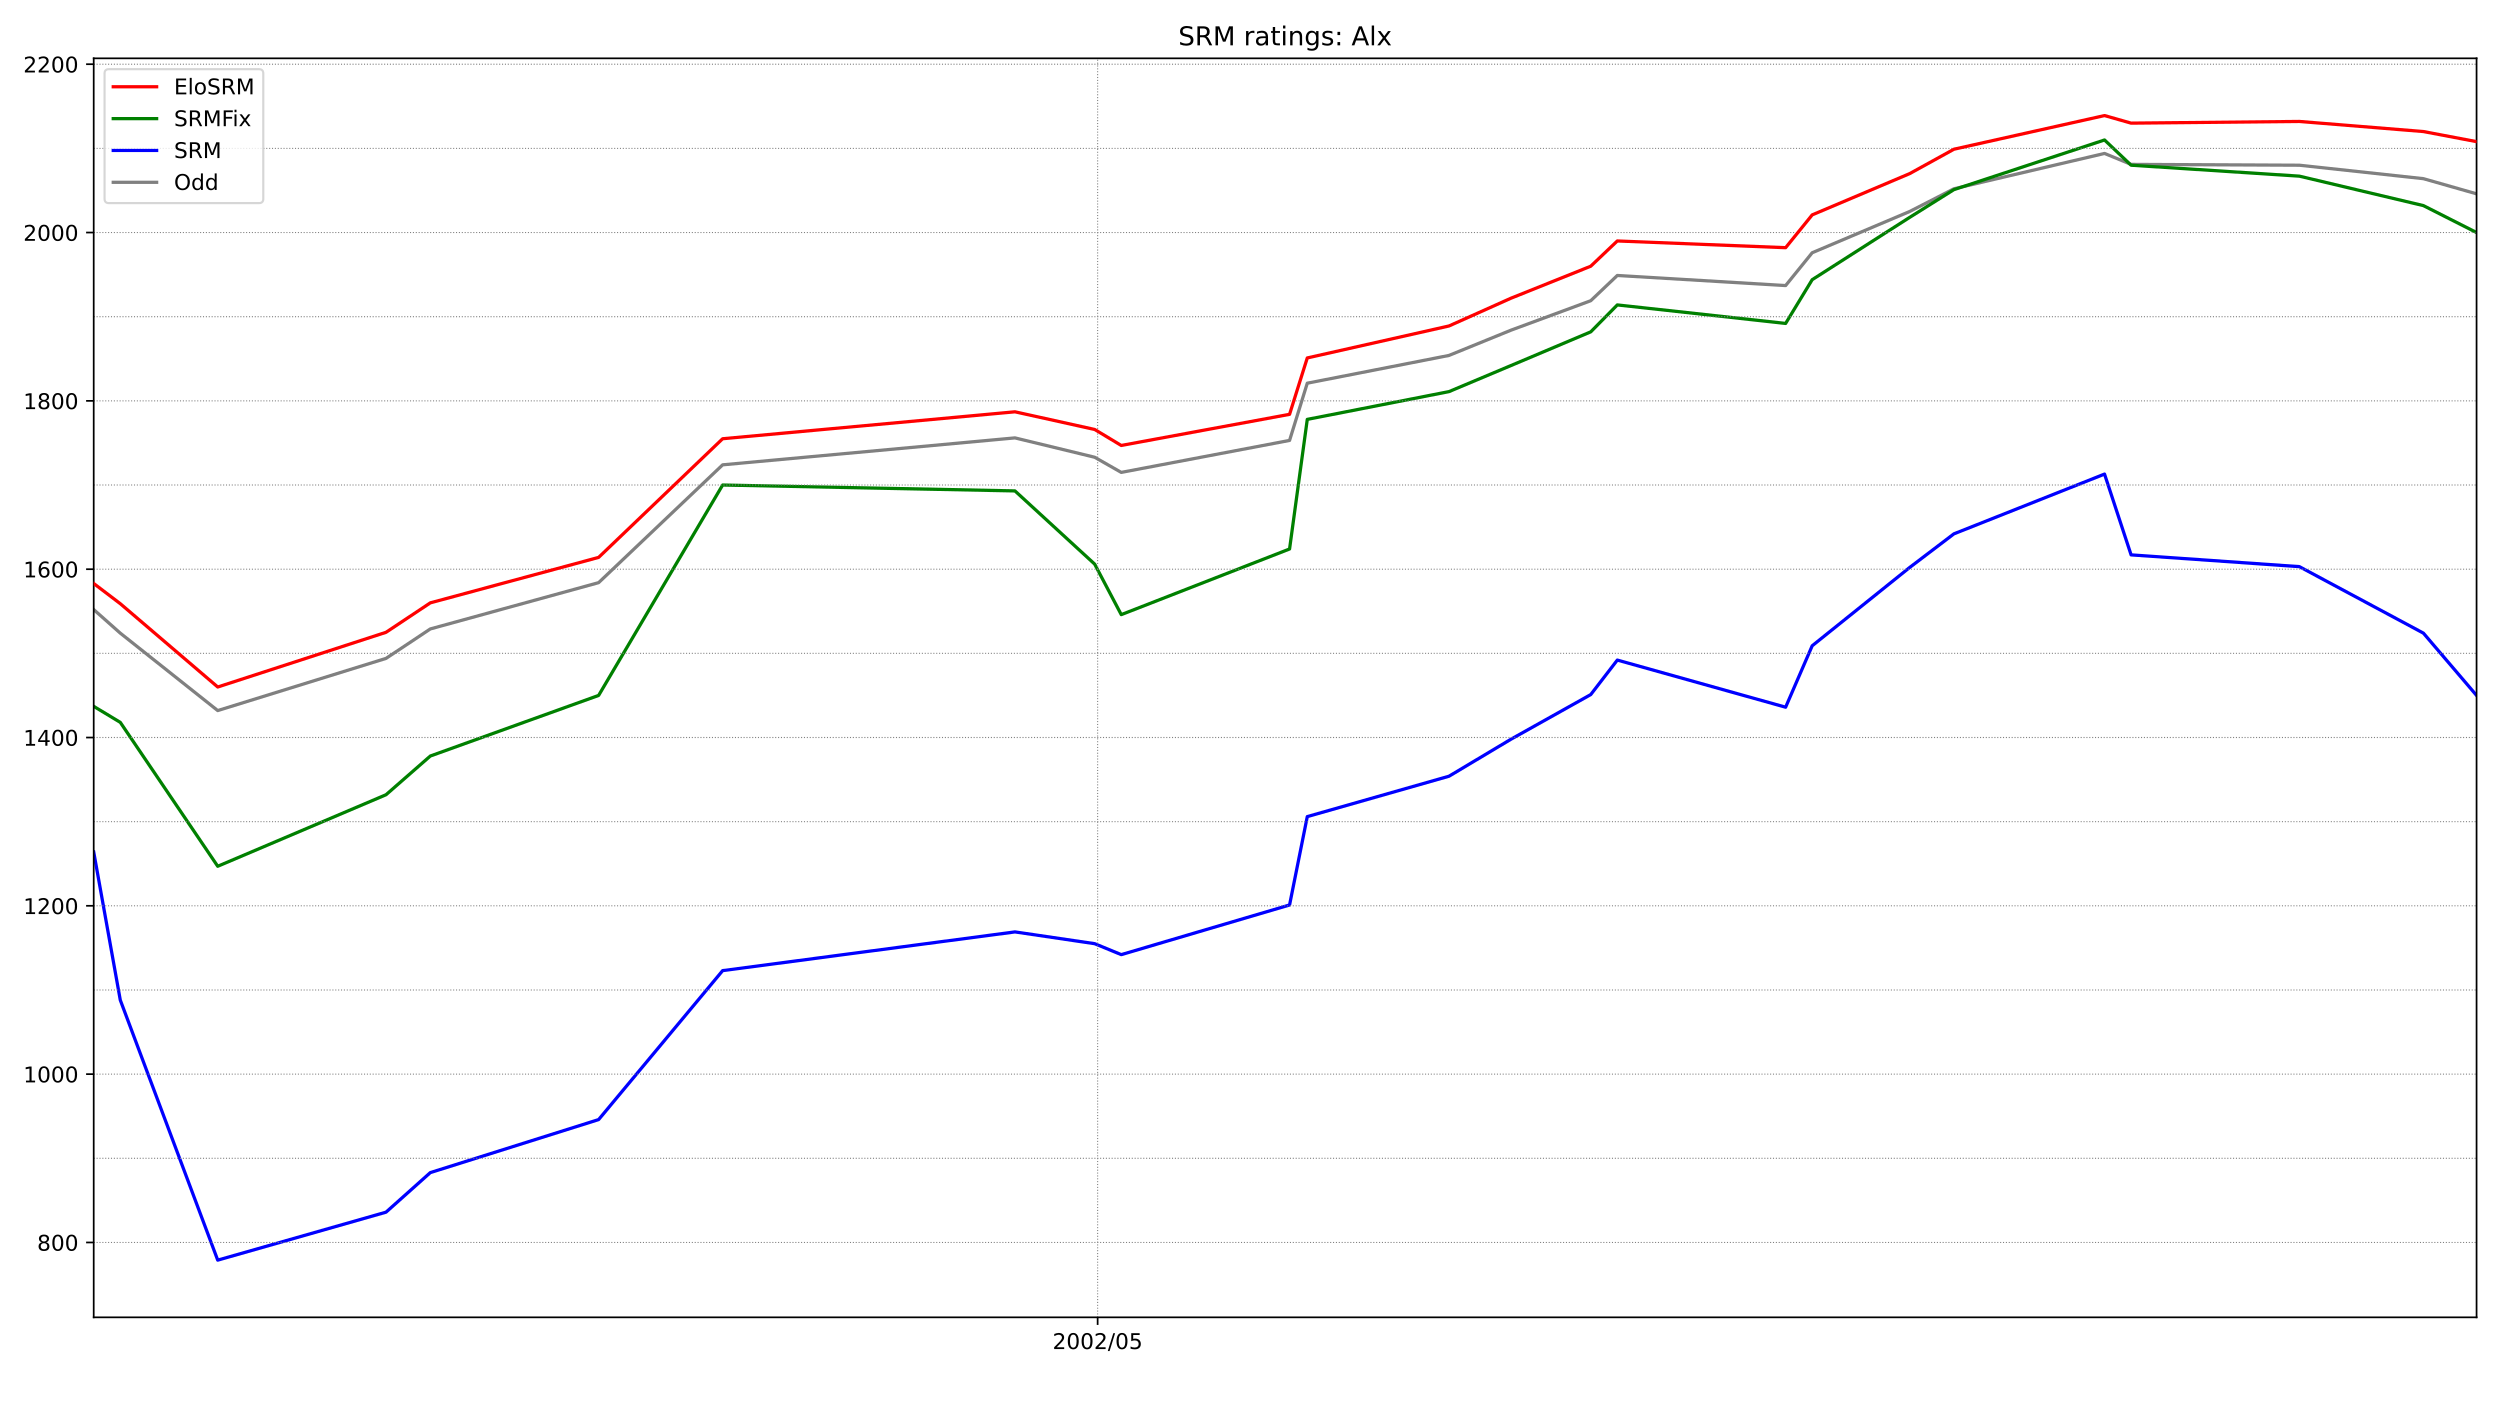 <?xml version="1.0" encoding="utf-8" standalone="no"?>
<!DOCTYPE svg PUBLIC "-//W3C//DTD SVG 1.1//EN"
  "http://www.w3.org/Graphics/SVG/1.1/DTD/svg11.dtd">
<!-- Created with matplotlib (https://matplotlib.org/) -->
<svg height="648pt" version="1.1" viewBox="0 0 1152 648" width="1152pt" xmlns="http://www.w3.org/2000/svg" xmlns:xlink="http://www.w3.org/1999/xlink">
 <defs>
  <style type="text/css">*{stroke-linecap:butt;stroke-linejoin:round;}</style>
 </defs>
 <g id="figure_1">
  <g id="patch_1">
   <path d="M 0 648 
L 1152 648 
L 1152 0 
L 0 0 
z
" style="fill:#ffffff;"/>
  </g>
  <g id="axes_1">
   <g id="patch_2">
    <path d="M 43.18 607.04 
L 1141.2 607.04 
L 1141.2 26.88 
L 43.18 26.88 
z
" style="fill:#ffffff;"/>
   </g>
   <g id="line2d_1">
    <path clip-path="url(#p0641f3afbc)" d="M 43.18 280.894 
L 55.426 291.753 
L 100.326 327.431 
L 177.881 303.387 
L 198.291 289.813 
L 275.846 268.484 
L 332.992 214.191 
L 467.693 201.781 
L 504.43 210.701 
L 516.676 217.681 
L 594.231 202.945 
L 602.395 176.574 
L 667.704 163.776 
L 696.277 152.142 
L 733.014 138.569 
L 745.26 126.934 
L 822.815 131.588 
L 835.061 116.464 
L 879.961 97.461 
L 900.37 86.99 
L 969.762 70.702 
L 982.008 75.744 
L 1059.563 76.132 
L 1116.709 82.336 
L 1141.2 89.317 
" style="fill:none;stroke:#808080;stroke-linecap:square;stroke-width:1.5;"/>
   </g>
   <g id="line2d_2">
    <path clip-path="url(#p0641f3afbc)" d="M 43.18 392.582 
L 55.426 460.837 
L 100.326 580.669 
L 177.881 558.564 
L 198.291 540.337 
L 275.846 515.905 
L 332.992 447.263 
L 467.693 429.424 
L 504.43 434.853 
L 516.676 439.895 
L 594.231 417.014 
L 602.395 376.295 
L 667.704 357.68 
L 696.277 340.616 
L 733.014 320.062 
L 745.26 304.162 
L 822.815 325.88 
L 835.061 297.57 
L 879.961 261.504 
L 900.37 245.991 
L 969.762 218.457 
L 982.008 255.686 
L 1059.563 261.116 
L 1116.709 291.753 
L 1141.2 320.45 
" style="fill:none;stroke:#0000ff;stroke-linecap:square;stroke-width:1.5;"/>
   </g>
   <g id="matplotlib.axis_1">
    <g id="xtick_1">
     <g id="line2d_3">
      <defs>
       <path d="M 0 0 
L 0 3.5 
" id="m944b443081" style="stroke:#000000;stroke-width:0.8;"/>
      </defs>
      <g>
       <use style="stroke:#000000;stroke-width:0.8;" x="505.791" xlink:href="#m944b443081" y="607.04"/>
      </g>
     </g>
     <g id="text_1">
      <!-- 2002/05 -->
      <g transform="translate(485.019 621.638)scale(0.1 -0.1)">
       <defs>
        <path d="M 19.188 8.297 
L 53.609 8.297 
L 53.609 0 
L 7.328 0 
L 7.328 8.297 
Q 12.938 14.109 22.625 23.891 
Q 32.328 33.688 34.812 36.531 
Q 39.547 41.844 41.422 45.531 
Q 43.312 49.219 43.312 52.781 
Q 43.312 58.594 39.234 62.25 
Q 35.156 65.922 28.609 65.922 
Q 23.969 65.922 18.812 64.312 
Q 13.672 62.703 7.812 59.422 
L 7.812 69.391 
Q 13.766 71.781 18.938 73 
Q 24.125 74.219 28.422 74.219 
Q 39.75 74.219 46.484 68.547 
Q 53.219 62.891 53.219 53.422 
Q 53.219 48.922 51.531 44.891 
Q 49.859 40.875 45.406 35.406 
Q 44.188 33.984 37.641 27.219 
Q 31.109 20.453 19.188 8.297 
z
" id="DejaVuSans-50"/>
        <path d="M 31.781 66.406 
Q 24.172 66.406 20.328 58.906 
Q 16.5 51.422 16.5 36.375 
Q 16.5 21.391 20.328 13.891 
Q 24.172 6.391 31.781 6.391 
Q 39.453 6.391 43.281 13.891 
Q 47.125 21.391 47.125 36.375 
Q 47.125 51.422 43.281 58.906 
Q 39.453 66.406 31.781 66.406 
z
M 31.781 74.219 
Q 44.047 74.219 50.516 64.516 
Q 56.984 54.828 56.984 36.375 
Q 56.984 17.969 50.516 8.266 
Q 44.047 -1.422 31.781 -1.422 
Q 19.531 -1.422 13.062 8.266 
Q 6.594 17.969 6.594 36.375 
Q 6.594 54.828 13.062 64.516 
Q 19.531 74.219 31.781 74.219 
z
" id="DejaVuSans-48"/>
        <path d="M 25.391 72.906 
L 33.688 72.906 
L 8.297 -9.281 
L 0 -9.281 
z
" id="DejaVuSans-47"/>
        <path d="M 10.797 72.906 
L 49.516 72.906 
L 49.516 64.594 
L 19.828 64.594 
L 19.828 46.734 
Q 21.969 47.469 24.109 47.828 
Q 26.266 48.188 28.422 48.188 
Q 40.625 48.188 47.75 41.5 
Q 54.891 34.812 54.891 23.391 
Q 54.891 11.625 47.562 5.094 
Q 40.234 -1.422 26.906 -1.422 
Q 22.312 -1.422 17.547 -0.641 
Q 12.797 0.141 7.719 1.703 
L 7.719 11.625 
Q 12.109 9.234 16.797 8.062 
Q 21.484 6.891 26.703 6.891 
Q 35.156 6.891 40.078 11.328 
Q 45.016 15.766 45.016 23.391 
Q 45.016 31 40.078 35.438 
Q 35.156 39.891 26.703 39.891 
Q 22.75 39.891 18.812 39.016 
Q 14.891 38.141 10.797 36.281 
z
" id="DejaVuSans-53"/>
       </defs>
       <use xlink:href="#DejaVuSans-50"/>
       <use x="63.623" xlink:href="#DejaVuSans-48"/>
       <use x="127.246" xlink:href="#DejaVuSans-48"/>
       <use x="190.869" xlink:href="#DejaVuSans-50"/>
       <use x="254.492" xlink:href="#DejaVuSans-47"/>
       <use x="288.184" xlink:href="#DejaVuSans-48"/>
       <use x="351.807" xlink:href="#DejaVuSans-53"/>
      </g>
     </g>
    </g>
   </g>
   <g id="matplotlib.axis_2">
    <g id="ytick_1">
     <g id="line2d_4">
      <defs>
       <path d="M 0 0 
L -3.5 0 
" id="m5ae585e436" style="stroke:#000000;stroke-width:0.8;"/>
      </defs>
      <g>
       <use style="stroke:#000000;stroke-width:0.8;" x="43.18" xlink:href="#m5ae585e436" y="572.525"/>
      </g>
     </g>
     <g id="text_2">
      <!-- 800 -->
      <g transform="translate(17.093 576.324)scale(0.1 -0.1)">
       <defs>
        <path d="M 31.781 34.625 
Q 24.75 34.625 20.719 30.859 
Q 16.703 27.094 16.703 20.516 
Q 16.703 13.922 20.719 10.156 
Q 24.75 6.391 31.781 6.391 
Q 38.812 6.391 42.859 10.172 
Q 46.922 13.969 46.922 20.516 
Q 46.922 27.094 42.891 30.859 
Q 38.875 34.625 31.781 34.625 
z
M 21.922 38.812 
Q 15.578 40.375 12.031 44.719 
Q 8.5 49.078 8.5 55.328 
Q 8.5 64.062 14.719 69.141 
Q 20.953 74.219 31.781 74.219 
Q 42.672 74.219 48.875 69.141 
Q 55.078 64.062 55.078 55.328 
Q 55.078 49.078 51.531 44.719 
Q 48 40.375 41.703 38.812 
Q 48.828 37.156 52.797 32.312 
Q 56.781 27.484 56.781 20.516 
Q 56.781 9.906 50.312 4.234 
Q 43.844 -1.422 31.781 -1.422 
Q 19.734 -1.422 13.25 4.234 
Q 6.781 9.906 6.781 20.516 
Q 6.781 27.484 10.781 32.312 
Q 14.797 37.156 21.922 38.812 
z
M 18.312 54.391 
Q 18.312 48.734 21.844 45.562 
Q 25.391 42.391 31.781 42.391 
Q 38.141 42.391 41.719 45.562 
Q 45.312 48.734 45.312 54.391 
Q 45.312 60.062 41.719 63.234 
Q 38.141 66.406 31.781 66.406 
Q 25.391 66.406 21.844 63.234 
Q 18.312 60.062 18.312 54.391 
z
" id="DejaVuSans-56"/>
       </defs>
       <use xlink:href="#DejaVuSans-56"/>
       <use x="63.623" xlink:href="#DejaVuSans-48"/>
       <use x="127.246" xlink:href="#DejaVuSans-48"/>
      </g>
     </g>
    </g>
    <g id="ytick_2">
     <g id="line2d_5">
      <g>
       <use style="stroke:#000000;stroke-width:0.8;" x="43.18" xlink:href="#m5ae585e436" y="494.964"/>
      </g>
     </g>
     <g id="text_3">
      <!-- 1000 -->
      <g transform="translate(10.73 498.763)scale(0.1 -0.1)">
       <defs>
        <path d="M 12.406 8.297 
L 28.516 8.297 
L 28.516 63.922 
L 10.984 60.406 
L 10.984 69.391 
L 28.422 72.906 
L 38.281 72.906 
L 38.281 8.297 
L 54.391 8.297 
L 54.391 0 
L 12.406 0 
z
" id="DejaVuSans-49"/>
       </defs>
       <use xlink:href="#DejaVuSans-49"/>
       <use x="63.623" xlink:href="#DejaVuSans-48"/>
       <use x="127.246" xlink:href="#DejaVuSans-48"/>
       <use x="190.869" xlink:href="#DejaVuSans-48"/>
      </g>
     </g>
    </g>
    <g id="ytick_3">
     <g id="line2d_6">
      <g>
       <use style="stroke:#000000;stroke-width:0.8;" x="43.18" xlink:href="#m5ae585e436" y="417.402"/>
      </g>
     </g>
     <g id="text_4">
      <!-- 1200 -->
      <g transform="translate(10.73 421.201)scale(0.1 -0.1)">
       <use xlink:href="#DejaVuSans-49"/>
       <use x="63.623" xlink:href="#DejaVuSans-50"/>
       <use x="127.246" xlink:href="#DejaVuSans-48"/>
       <use x="190.869" xlink:href="#DejaVuSans-48"/>
      </g>
     </g>
    </g>
    <g id="ytick_4">
     <g id="line2d_7">
      <g>
       <use style="stroke:#000000;stroke-width:0.8;" x="43.18" xlink:href="#m5ae585e436" y="339.841"/>
      </g>
     </g>
     <g id="text_5">
      <!-- 1400 -->
      <g transform="translate(10.73 343.64)scale(0.1 -0.1)">
       <defs>
        <path d="M 37.797 64.312 
L 12.891 25.391 
L 37.797 25.391 
z
M 35.203 72.906 
L 47.609 72.906 
L 47.609 25.391 
L 58.016 25.391 
L 58.016 17.188 
L 47.609 17.188 
L 47.609 0 
L 37.797 0 
L 37.797 17.188 
L 4.891 17.188 
L 4.891 26.703 
z
" id="DejaVuSans-52"/>
       </defs>
       <use xlink:href="#DejaVuSans-49"/>
       <use x="63.623" xlink:href="#DejaVuSans-52"/>
       <use x="127.246" xlink:href="#DejaVuSans-48"/>
       <use x="190.869" xlink:href="#DejaVuSans-48"/>
      </g>
     </g>
    </g>
    <g id="ytick_5">
     <g id="line2d_8">
      <g>
       <use style="stroke:#000000;stroke-width:0.8;" x="43.18" xlink:href="#m5ae585e436" y="262.279"/>
      </g>
     </g>
     <g id="text_6">
      <!-- 1600 -->
      <g transform="translate(10.73 266.078)scale(0.1 -0.1)">
       <defs>
        <path d="M 33.016 40.375 
Q 26.375 40.375 22.484 35.828 
Q 18.609 31.297 18.609 23.391 
Q 18.609 15.531 22.484 10.953 
Q 26.375 6.391 33.016 6.391 
Q 39.656 6.391 43.531 10.953 
Q 47.406 15.531 47.406 23.391 
Q 47.406 31.297 43.531 35.828 
Q 39.656 40.375 33.016 40.375 
z
M 52.594 71.297 
L 52.594 62.312 
Q 48.875 64.062 45.094 64.984 
Q 41.312 65.922 37.594 65.922 
Q 27.828 65.922 22.672 59.328 
Q 17.531 52.734 16.797 39.406 
Q 19.672 43.656 24.016 45.922 
Q 28.375 48.188 33.594 48.188 
Q 44.578 48.188 50.953 41.516 
Q 57.328 34.859 57.328 23.391 
Q 57.328 12.156 50.688 5.359 
Q 44.047 -1.422 33.016 -1.422 
Q 20.359 -1.422 13.672 8.266 
Q 6.984 17.969 6.984 36.375 
Q 6.984 53.656 15.188 63.938 
Q 23.391 74.219 37.203 74.219 
Q 40.922 74.219 44.703 73.484 
Q 48.484 72.75 52.594 71.297 
z
" id="DejaVuSans-54"/>
       </defs>
       <use xlink:href="#DejaVuSans-49"/>
       <use x="63.623" xlink:href="#DejaVuSans-54"/>
       <use x="127.246" xlink:href="#DejaVuSans-48"/>
       <use x="190.869" xlink:href="#DejaVuSans-48"/>
      </g>
     </g>
    </g>
    <g id="ytick_6">
     <g id="line2d_9">
      <g>
       <use style="stroke:#000000;stroke-width:0.8;" x="43.18" xlink:href="#m5ae585e436" y="184.718"/>
      </g>
     </g>
     <g id="text_7">
      <!-- 1800 -->
      <g transform="translate(10.73 188.517)scale(0.1 -0.1)">
       <use xlink:href="#DejaVuSans-49"/>
       <use x="63.623" xlink:href="#DejaVuSans-56"/>
       <use x="127.246" xlink:href="#DejaVuSans-48"/>
       <use x="190.869" xlink:href="#DejaVuSans-48"/>
      </g>
     </g>
    </g>
    <g id="ytick_7">
     <g id="line2d_10">
      <g>
       <use style="stroke:#000000;stroke-width:0.8;" x="43.18" xlink:href="#m5ae585e436" y="107.156"/>
      </g>
     </g>
     <g id="text_8">
      <!-- 2000 -->
      <g transform="translate(10.73 110.955)scale(0.1 -0.1)">
       <use xlink:href="#DejaVuSans-50"/>
       <use x="63.623" xlink:href="#DejaVuSans-48"/>
       <use x="127.246" xlink:href="#DejaVuSans-48"/>
       <use x="190.869" xlink:href="#DejaVuSans-48"/>
      </g>
     </g>
    </g>
    <g id="ytick_8">
     <g id="line2d_11">
      <g>
       <use style="stroke:#000000;stroke-width:0.8;" x="43.18" xlink:href="#m5ae585e436" y="29.595"/>
      </g>
     </g>
     <g id="text_9">
      <!-- 2200 -->
      <g transform="translate(10.73 33.394)scale(0.1 -0.1)">
       <use xlink:href="#DejaVuSans-50"/>
       <use x="63.623" xlink:href="#DejaVuSans-50"/>
       <use x="127.246" xlink:href="#DejaVuSans-48"/>
       <use x="190.869" xlink:href="#DejaVuSans-48"/>
      </g>
     </g>
    </g>
   </g>
   <g id="line2d_12">
    <path clip-path="url(#p0641f3afbc)" d="M 43.18 325.492 
L 55.426 332.86 
L 100.326 399.175 
L 177.881 366.212 
L 198.291 348.372 
L 275.846 320.45 
L 332.992 223.498 
L 467.693 226.213 
L 504.43 259.952 
L 516.676 283.221 
L 594.231 252.972 
L 602.395 193.249 
L 667.704 180.452 
L 696.277 168.43 
L 733.014 152.917 
L 745.26 140.508 
L 822.815 149.039 
L 835.061 128.873 
L 879.961 100.176 
L 900.37 87.378 
L 969.762 64.497 
L 982.008 76.132 
L 1059.563 81.173 
L 1116.709 94.746 
L 1141.2 107.156 
" style="fill:none;stroke:#008000;stroke-linecap:square;stroke-width:1.5;"/>
   </g>
   <g id="line2d_13">
    <path clip-path="url(#p0641f3afbc)" d="M 43.18 572.525 
L 1141.2 572.525 
" style="fill:none;stroke:#808080;stroke-dasharray:0.5,0.825;stroke-dashoffset:0;stroke-width:0.5;"/>
   </g>
   <g id="line2d_14">
    <path clip-path="url(#p0641f3afbc)" d="M 43.18 533.744 
L 1141.2 533.744 
" style="fill:none;stroke:#808080;stroke-dasharray:0.5,0.825;stroke-dashoffset:0;stroke-width:0.5;"/>
   </g>
   <g id="line2d_15">
    <path clip-path="url(#p0641f3afbc)" d="M 43.18 494.964 
L 1141.2 494.964 
" style="fill:none;stroke:#808080;stroke-dasharray:0.5,0.825;stroke-dashoffset:0;stroke-width:0.5;"/>
   </g>
   <g id="line2d_16">
    <path clip-path="url(#p0641f3afbc)" d="M 43.18 456.183 
L 1141.2 456.183 
" style="fill:none;stroke:#808080;stroke-dasharray:0.5,0.825;stroke-dashoffset:0;stroke-width:0.5;"/>
   </g>
   <g id="line2d_17">
    <path clip-path="url(#p0641f3afbc)" d="M 43.18 417.402 
L 1141.2 417.402 
" style="fill:none;stroke:#808080;stroke-dasharray:0.5,0.825;stroke-dashoffset:0;stroke-width:0.5;"/>
   </g>
   <g id="line2d_18">
    <path clip-path="url(#p0641f3afbc)" d="M 43.18 378.621 
L 1141.2 378.621 
" style="fill:none;stroke:#808080;stroke-dasharray:0.5,0.825;stroke-dashoffset:0;stroke-width:0.5;"/>
   </g>
   <g id="line2d_19">
    <path clip-path="url(#p0641f3afbc)" d="M 43.18 339.841 
L 1141.2 339.841 
" style="fill:none;stroke:#808080;stroke-dasharray:0.5,0.825;stroke-dashoffset:0;stroke-width:0.5;"/>
   </g>
   <g id="line2d_20">
    <path clip-path="url(#p0641f3afbc)" d="M 43.18 301.06 
L 1141.2 301.06 
" style="fill:none;stroke:#808080;stroke-dasharray:0.5,0.825;stroke-dashoffset:0;stroke-width:0.5;"/>
   </g>
   <g id="line2d_21">
    <path clip-path="url(#p0641f3afbc)" d="M 43.18 262.279 
L 1141.2 262.279 
" style="fill:none;stroke:#808080;stroke-dasharray:0.5,0.825;stroke-dashoffset:0;stroke-width:0.5;"/>
   </g>
   <g id="line2d_22">
    <path clip-path="url(#p0641f3afbc)" d="M 43.18 223.498 
L 1141.2 223.498 
" style="fill:none;stroke:#808080;stroke-dasharray:0.5,0.825;stroke-dashoffset:0;stroke-width:0.5;"/>
   </g>
   <g id="line2d_23">
    <path clip-path="url(#p0641f3afbc)" d="M 43.18 184.718 
L 1141.2 184.718 
" style="fill:none;stroke:#808080;stroke-dasharray:0.5,0.825;stroke-dashoffset:0;stroke-width:0.5;"/>
   </g>
   <g id="line2d_24">
    <path clip-path="url(#p0641f3afbc)" d="M 43.18 145.937 
L 1141.2 145.937 
" style="fill:none;stroke:#808080;stroke-dasharray:0.5,0.825;stroke-dashoffset:0;stroke-width:0.5;"/>
   </g>
   <g id="line2d_25">
    <path clip-path="url(#p0641f3afbc)" d="M 43.18 107.156 
L 1141.2 107.156 
" style="fill:none;stroke:#808080;stroke-dasharray:0.5,0.825;stroke-dashoffset:0;stroke-width:0.5;"/>
   </g>
   <g id="line2d_26">
    <path clip-path="url(#p0641f3afbc)" d="M 43.18 68.375 
L 1141.2 68.375 
" style="fill:none;stroke:#808080;stroke-dasharray:0.5,0.825;stroke-dashoffset:0;stroke-width:0.5;"/>
   </g>
   <g id="line2d_27">
    <path clip-path="url(#p0641f3afbc)" d="M 43.18 29.595 
L 1141.2 29.595 
" style="fill:none;stroke:#808080;stroke-dasharray:0.5,0.825;stroke-dashoffset:0;stroke-width:0.5;"/>
   </g>
   <g id="line2d_28">
    <path clip-path="url(#p0641f3afbc)" d="M 505.791 607.04 
L 505.791 26.88 
" style="fill:none;stroke:#808080;stroke-dasharray:0.5,0.825;stroke-dashoffset:0;stroke-width:0.5;"/>
   </g>
   <g id="patch_3">
    <path d="M 43.18 607.04 
L 43.18 26.88 
" style="fill:none;stroke:#000000;stroke-linecap:square;stroke-linejoin:miter;stroke-width:0.8;"/>
   </g>
   <g id="patch_4">
    <path d="M 1141.2 607.04 
L 1141.2 26.88 
" style="fill:none;stroke:#000000;stroke-linecap:square;stroke-linejoin:miter;stroke-width:0.8;"/>
   </g>
   <g id="patch_5">
    <path d="M 43.18 607.04 
L 1141.2 607.04 
" style="fill:none;stroke:#000000;stroke-linecap:square;stroke-linejoin:miter;stroke-width:0.8;"/>
   </g>
   <g id="patch_6">
    <path d="M 43.18 26.88 
L 1141.2 26.88 
" style="fill:none;stroke:#000000;stroke-linecap:square;stroke-linejoin:miter;stroke-width:0.8;"/>
   </g>
   <g id="line2d_29">
    <path clip-path="url(#p0641f3afbc)" d="M 43.18 268.872 
L 55.426 278.179 
L 100.326 316.572 
L 177.881 291.365 
L 198.291 277.791 
L 275.846 256.85 
L 332.992 202.169 
L 467.693 189.759 
L 504.43 197.903 
L 516.676 205.271 
L 594.231 190.923 
L 602.395 164.939 
L 667.704 150.203 
L 696.277 137.405 
L 733.014 122.668 
L 745.26 111.034 
L 822.815 114.137 
L 835.061 99.012 
L 879.961 80.01 
L 900.37 68.763 
L 969.762 53.251 
L 982.008 56.741 
L 1059.563 55.966 
L 1116.709 60.619 
L 1141.2 65.273 
" style="fill:none;stroke:#ff0000;stroke-linecap:square;stroke-width:1.5;"/>
   </g>
   <g id="text_10">
    <!-- SRM ratings: Alx -->
    <g transform="translate(542.978 20.88)scale(0.12 -0.12)">
     <defs>
      <path d="M 53.516 70.516 
L 53.516 60.891 
Q 47.906 63.578 42.922 64.891 
Q 37.938 66.219 33.297 66.219 
Q 25.25 66.219 20.875 63.094 
Q 16.5 59.969 16.5 54.203 
Q 16.5 49.359 19.406 46.891 
Q 22.312 44.438 30.422 42.922 
L 36.375 41.703 
Q 47.406 39.594 52.656 34.297 
Q 57.906 29 57.906 20.125 
Q 57.906 9.516 50.797 4.047 
Q 43.703 -1.422 29.984 -1.422 
Q 24.812 -1.422 18.969 -0.25 
Q 13.141 0.922 6.891 3.219 
L 6.891 13.375 
Q 12.891 10.016 18.656 8.297 
Q 24.422 6.594 29.984 6.594 
Q 38.422 6.594 43.016 9.906 
Q 47.609 13.234 47.609 19.391 
Q 47.609 24.75 44.312 27.781 
Q 41.016 30.812 33.5 32.328 
L 27.484 33.5 
Q 16.453 35.688 11.516 40.375 
Q 6.594 45.062 6.594 53.422 
Q 6.594 63.094 13.406 68.656 
Q 20.219 74.219 32.172 74.219 
Q 37.312 74.219 42.625 73.281 
Q 47.953 72.359 53.516 70.516 
z
" id="DejaVuSans-83"/>
      <path d="M 44.391 34.188 
Q 47.562 33.109 50.562 29.594 
Q 53.562 26.078 56.594 19.922 
L 66.609 0 
L 56 0 
L 46.688 18.703 
Q 43.062 26.031 39.672 28.422 
Q 36.281 30.812 30.422 30.812 
L 19.672 30.812 
L 19.672 0 
L 9.812 0 
L 9.812 72.906 
L 32.078 72.906 
Q 44.578 72.906 50.734 67.672 
Q 56.891 62.453 56.891 51.906 
Q 56.891 45.016 53.688 40.469 
Q 50.484 35.938 44.391 34.188 
z
M 19.672 64.797 
L 19.672 38.922 
L 32.078 38.922 
Q 39.203 38.922 42.844 42.219 
Q 46.484 45.516 46.484 51.906 
Q 46.484 58.297 42.844 61.547 
Q 39.203 64.797 32.078 64.797 
z
" id="DejaVuSans-82"/>
      <path d="M 9.812 72.906 
L 24.516 72.906 
L 43.109 23.297 
L 61.812 72.906 
L 76.516 72.906 
L 76.516 0 
L 66.891 0 
L 66.891 64.016 
L 48.094 14.016 
L 38.188 14.016 
L 19.391 64.016 
L 19.391 0 
L 9.812 0 
z
" id="DejaVuSans-77"/>
      <path id="DejaVuSans-32"/>
      <path d="M 41.109 46.297 
Q 39.594 47.172 37.812 47.578 
Q 36.031 48 33.891 48 
Q 26.266 48 22.188 43.047 
Q 18.109 38.094 18.109 28.812 
L 18.109 0 
L 9.078 0 
L 9.078 54.688 
L 18.109 54.688 
L 18.109 46.188 
Q 20.953 51.172 25.484 53.578 
Q 30.031 56 36.531 56 
Q 37.453 56 38.578 55.875 
Q 39.703 55.766 41.062 55.516 
z
" id="DejaVuSans-114"/>
      <path d="M 34.281 27.484 
Q 23.391 27.484 19.188 25 
Q 14.984 22.516 14.984 16.5 
Q 14.984 11.719 18.141 8.906 
Q 21.297 6.109 26.703 6.109 
Q 34.188 6.109 38.703 11.406 
Q 43.219 16.703 43.219 25.484 
L 43.219 27.484 
z
M 52.203 31.203 
L 52.203 0 
L 43.219 0 
L 43.219 8.297 
Q 40.141 3.328 35.547 0.953 
Q 30.953 -1.422 24.312 -1.422 
Q 15.922 -1.422 10.953 3.297 
Q 6 8.016 6 15.922 
Q 6 25.141 12.172 29.828 
Q 18.359 34.516 30.609 34.516 
L 43.219 34.516 
L 43.219 35.406 
Q 43.219 41.609 39.141 45 
Q 35.062 48.391 27.688 48.391 
Q 23 48.391 18.547 47.266 
Q 14.109 46.141 10.016 43.891 
L 10.016 52.203 
Q 14.938 54.109 19.578 55.047 
Q 24.219 56 28.609 56 
Q 40.484 56 46.344 49.844 
Q 52.203 43.703 52.203 31.203 
z
" id="DejaVuSans-97"/>
      <path d="M 18.312 70.219 
L 18.312 54.688 
L 36.812 54.688 
L 36.812 47.703 
L 18.312 47.703 
L 18.312 18.016 
Q 18.312 11.328 20.141 9.422 
Q 21.969 7.516 27.594 7.516 
L 36.812 7.516 
L 36.812 0 
L 27.594 0 
Q 17.188 0 13.234 3.875 
Q 9.281 7.766 9.281 18.016 
L 9.281 47.703 
L 2.688 47.703 
L 2.688 54.688 
L 9.281 54.688 
L 9.281 70.219 
z
" id="DejaVuSans-116"/>
      <path d="M 9.422 54.688 
L 18.406 54.688 
L 18.406 0 
L 9.422 0 
z
M 9.422 75.984 
L 18.406 75.984 
L 18.406 64.594 
L 9.422 64.594 
z
" id="DejaVuSans-105"/>
      <path d="M 54.891 33.016 
L 54.891 0 
L 45.906 0 
L 45.906 32.719 
Q 45.906 40.484 42.875 44.328 
Q 39.844 48.188 33.797 48.188 
Q 26.516 48.188 22.312 43.547 
Q 18.109 38.922 18.109 30.906 
L 18.109 0 
L 9.078 0 
L 9.078 54.688 
L 18.109 54.688 
L 18.109 46.188 
Q 21.344 51.125 25.703 53.562 
Q 30.078 56 35.797 56 
Q 45.219 56 50.047 50.172 
Q 54.891 44.344 54.891 33.016 
z
" id="DejaVuSans-110"/>
      <path d="M 45.406 27.984 
Q 45.406 37.75 41.375 43.109 
Q 37.359 48.484 30.078 48.484 
Q 22.859 48.484 18.828 43.109 
Q 14.797 37.75 14.797 27.984 
Q 14.797 18.266 18.828 12.891 
Q 22.859 7.516 30.078 7.516 
Q 37.359 7.516 41.375 12.891 
Q 45.406 18.266 45.406 27.984 
z
M 54.391 6.781 
Q 54.391 -7.172 48.188 -13.984 
Q 42 -20.797 29.203 -20.797 
Q 24.469 -20.797 20.266 -20.094 
Q 16.062 -19.391 12.109 -17.922 
L 12.109 -9.188 
Q 16.062 -11.328 19.922 -12.344 
Q 23.781 -13.375 27.781 -13.375 
Q 36.625 -13.375 41.016 -8.766 
Q 45.406 -4.156 45.406 5.172 
L 45.406 9.625 
Q 42.625 4.781 38.281 2.391 
Q 33.938 0 27.875 0 
Q 17.828 0 11.672 7.656 
Q 5.516 15.328 5.516 27.984 
Q 5.516 40.672 11.672 48.328 
Q 17.828 56 27.875 56 
Q 33.938 56 38.281 53.609 
Q 42.625 51.219 45.406 46.391 
L 45.406 54.688 
L 54.391 54.688 
z
" id="DejaVuSans-103"/>
      <path d="M 44.281 53.078 
L 44.281 44.578 
Q 40.484 46.531 36.375 47.5 
Q 32.281 48.484 27.875 48.484 
Q 21.188 48.484 17.844 46.438 
Q 14.5 44.391 14.5 40.281 
Q 14.5 37.156 16.891 35.375 
Q 19.281 33.594 26.516 31.984 
L 29.594 31.297 
Q 39.156 29.25 43.188 25.516 
Q 47.219 21.781 47.219 15.094 
Q 47.219 7.469 41.188 3.016 
Q 35.156 -1.422 24.609 -1.422 
Q 20.219 -1.422 15.453 -0.562 
Q 10.688 0.297 5.422 2 
L 5.422 11.281 
Q 10.406 8.688 15.234 7.391 
Q 20.062 6.109 24.812 6.109 
Q 31.156 6.109 34.562 8.281 
Q 37.984 10.453 37.984 14.406 
Q 37.984 18.062 35.516 20.016 
Q 33.062 21.969 24.703 23.781 
L 21.578 24.516 
Q 13.234 26.266 9.516 29.906 
Q 5.812 33.547 5.812 39.891 
Q 5.812 47.609 11.281 51.797 
Q 16.75 56 26.812 56 
Q 31.781 56 36.172 55.266 
Q 40.578 54.547 44.281 53.078 
z
" id="DejaVuSans-115"/>
      <path d="M 11.719 12.406 
L 22.016 12.406 
L 22.016 0 
L 11.719 0 
z
M 11.719 51.703 
L 22.016 51.703 
L 22.016 39.312 
L 11.719 39.312 
z
" id="DejaVuSans-58"/>
      <path d="M 34.188 63.188 
L 20.797 26.906 
L 47.609 26.906 
z
M 28.609 72.906 
L 39.797 72.906 
L 67.578 0 
L 57.328 0 
L 50.688 18.703 
L 17.828 18.703 
L 11.188 0 
L 0.781 0 
z
" id="DejaVuSans-65"/>
      <path d="M 9.422 75.984 
L 18.406 75.984 
L 18.406 0 
L 9.422 0 
z
" id="DejaVuSans-108"/>
      <path d="M 54.891 54.688 
L 35.109 28.078 
L 55.906 0 
L 45.312 0 
L 29.391 21.484 
L 13.484 0 
L 2.875 0 
L 24.125 28.609 
L 4.688 54.688 
L 15.281 54.688 
L 29.781 35.203 
L 44.281 54.688 
z
" id="DejaVuSans-120"/>
     </defs>
     <use xlink:href="#DejaVuSans-83"/>
     <use x="63.477" xlink:href="#DejaVuSans-82"/>
     <use x="132.959" xlink:href="#DejaVuSans-77"/>
     <use x="219.238" xlink:href="#DejaVuSans-32"/>
     <use x="251.025" xlink:href="#DejaVuSans-114"/>
     <use x="292.139" xlink:href="#DejaVuSans-97"/>
     <use x="353.418" xlink:href="#DejaVuSans-116"/>
     <use x="392.627" xlink:href="#DejaVuSans-105"/>
     <use x="420.41" xlink:href="#DejaVuSans-110"/>
     <use x="483.789" xlink:href="#DejaVuSans-103"/>
     <use x="547.266" xlink:href="#DejaVuSans-115"/>
     <use x="599.365" xlink:href="#DejaVuSans-58"/>
     <use x="633.057" xlink:href="#DejaVuSans-32"/>
     <use x="664.844" xlink:href="#DejaVuSans-65"/>
     <use x="733.252" xlink:href="#DejaVuSans-108"/>
     <use x="761.035" xlink:href="#DejaVuSans-120"/>
    </g>
   </g>
   <g id="legend_1">
    <g id="patch_7">
     <path d="M 50.18 93.593 
L 119.321 93.593 
Q 121.321 93.593 121.321 91.593 
L 121.321 33.88 
Q 121.321 31.88 119.321 31.88 
L 50.18 31.88 
Q 48.18 31.88 48.18 33.88 
L 48.18 91.593 
Q 48.18 93.593 50.18 93.593 
z
" style="fill:#ffffff;opacity:0.8;stroke:#cccccc;stroke-linejoin:miter;"/>
    </g>
    <g id="line2d_30">
     <path d="M 52.18 39.978 
L 72.18 39.978 
" style="fill:none;stroke:#ff0000;stroke-linecap:square;stroke-width:1.5;"/>
    </g>
    <g id="line2d_31"/>
    <g id="text_11">
     <!-- EloSRM -->
     <g transform="translate(80.18 43.478)scale(0.1 -0.1)">
      <defs>
       <path d="M 9.812 72.906 
L 55.906 72.906 
L 55.906 64.594 
L 19.672 64.594 
L 19.672 43.016 
L 54.391 43.016 
L 54.391 34.719 
L 19.672 34.719 
L 19.672 8.297 
L 56.781 8.297 
L 56.781 0 
L 9.812 0 
z
" id="DejaVuSans-69"/>
       <path d="M 30.609 48.391 
Q 23.391 48.391 19.188 42.75 
Q 14.984 37.109 14.984 27.297 
Q 14.984 17.484 19.156 11.844 
Q 23.344 6.203 30.609 6.203 
Q 37.797 6.203 41.984 11.859 
Q 46.188 17.531 46.188 27.297 
Q 46.188 37.016 41.984 42.703 
Q 37.797 48.391 30.609 48.391 
z
M 30.609 56 
Q 42.328 56 49.016 48.375 
Q 55.719 40.766 55.719 27.297 
Q 55.719 13.875 49.016 6.219 
Q 42.328 -1.422 30.609 -1.422 
Q 18.844 -1.422 12.172 6.219 
Q 5.516 13.875 5.516 27.297 
Q 5.516 40.766 12.172 48.375 
Q 18.844 56 30.609 56 
z
" id="DejaVuSans-111"/>
      </defs>
      <use xlink:href="#DejaVuSans-69"/>
      <use x="63.184" xlink:href="#DejaVuSans-108"/>
      <use x="90.967" xlink:href="#DejaVuSans-111"/>
      <use x="152.148" xlink:href="#DejaVuSans-83"/>
      <use x="215.625" xlink:href="#DejaVuSans-82"/>
      <use x="285.107" xlink:href="#DejaVuSans-77"/>
     </g>
    </g>
    <g id="line2d_32">
     <path d="M 52.18 54.657 
L 72.18 54.657 
" style="fill:none;stroke:#008000;stroke-linecap:square;stroke-width:1.5;"/>
    </g>
    <g id="line2d_33"/>
    <g id="text_12">
     <!-- SRMFix -->
     <g transform="translate(80.18 58.157)scale(0.1 -0.1)">
      <defs>
       <path d="M 9.812 72.906 
L 51.703 72.906 
L 51.703 64.594 
L 19.672 64.594 
L 19.672 43.109 
L 48.578 43.109 
L 48.578 34.812 
L 19.672 34.812 
L 19.672 0 
L 9.812 0 
z
" id="DejaVuSans-70"/>
      </defs>
      <use xlink:href="#DejaVuSans-83"/>
      <use x="63.477" xlink:href="#DejaVuSans-82"/>
      <use x="132.959" xlink:href="#DejaVuSans-77"/>
      <use x="219.238" xlink:href="#DejaVuSans-70"/>
      <use x="269.508" xlink:href="#DejaVuSans-105"/>
      <use x="297.291" xlink:href="#DejaVuSans-120"/>
     </g>
    </g>
    <g id="line2d_34">
     <path d="M 52.18 69.335 
L 72.18 69.335 
" style="fill:none;stroke:#0000ff;stroke-linecap:square;stroke-width:1.5;"/>
    </g>
    <g id="line2d_35"/>
    <g id="text_13">
     <!-- SRM -->
     <g transform="translate(80.18 72.835)scale(0.1 -0.1)">
      <use xlink:href="#DejaVuSans-83"/>
      <use x="63.477" xlink:href="#DejaVuSans-82"/>
      <use x="132.959" xlink:href="#DejaVuSans-77"/>
     </g>
    </g>
    <g id="line2d_36">
     <path d="M 52.18 84.013 
L 72.18 84.013 
" style="fill:none;stroke:#808080;stroke-linecap:square;stroke-width:1.5;"/>
    </g>
    <g id="line2d_37"/>
    <g id="text_14">
     <!-- Odd -->
     <g transform="translate(80.18 87.513)scale(0.1 -0.1)">
      <defs>
       <path d="M 39.406 66.219 
Q 28.656 66.219 22.328 58.203 
Q 16.016 50.203 16.016 36.375 
Q 16.016 22.609 22.328 14.594 
Q 28.656 6.594 39.406 6.594 
Q 50.141 6.594 56.422 14.594 
Q 62.703 22.609 62.703 36.375 
Q 62.703 50.203 56.422 58.203 
Q 50.141 66.219 39.406 66.219 
z
M 39.406 74.219 
Q 54.734 74.219 63.906 63.938 
Q 73.094 53.656 73.094 36.375 
Q 73.094 19.141 63.906 8.859 
Q 54.734 -1.422 39.406 -1.422 
Q 24.031 -1.422 14.812 8.828 
Q 5.609 19.094 5.609 36.375 
Q 5.609 53.656 14.812 63.938 
Q 24.031 74.219 39.406 74.219 
z
" id="DejaVuSans-79"/>
       <path d="M 45.406 46.391 
L 45.406 75.984 
L 54.391 75.984 
L 54.391 0 
L 45.406 0 
L 45.406 8.203 
Q 42.578 3.328 38.25 0.953 
Q 33.938 -1.422 27.875 -1.422 
Q 17.969 -1.422 11.734 6.484 
Q 5.516 14.406 5.516 27.297 
Q 5.516 40.188 11.734 48.094 
Q 17.969 56 27.875 56 
Q 33.938 56 38.25 53.625 
Q 42.578 51.266 45.406 46.391 
z
M 14.797 27.297 
Q 14.797 17.391 18.875 11.75 
Q 22.953 6.109 30.078 6.109 
Q 37.203 6.109 41.297 11.75 
Q 45.406 17.391 45.406 27.297 
Q 45.406 37.203 41.297 42.844 
Q 37.203 48.484 30.078 48.484 
Q 22.953 48.484 18.875 42.844 
Q 14.797 37.203 14.797 27.297 
z
" id="DejaVuSans-100"/>
      </defs>
      <use xlink:href="#DejaVuSans-79"/>
      <use x="78.711" xlink:href="#DejaVuSans-100"/>
      <use x="142.188" xlink:href="#DejaVuSans-100"/>
     </g>
    </g>
   </g>
  </g>
 </g>
 <defs>
  <clipPath id="p0641f3afbc">
   <rect height="580.16" width="1098.02" x="43.18" y="26.88"/>
  </clipPath>
 </defs>
</svg>
